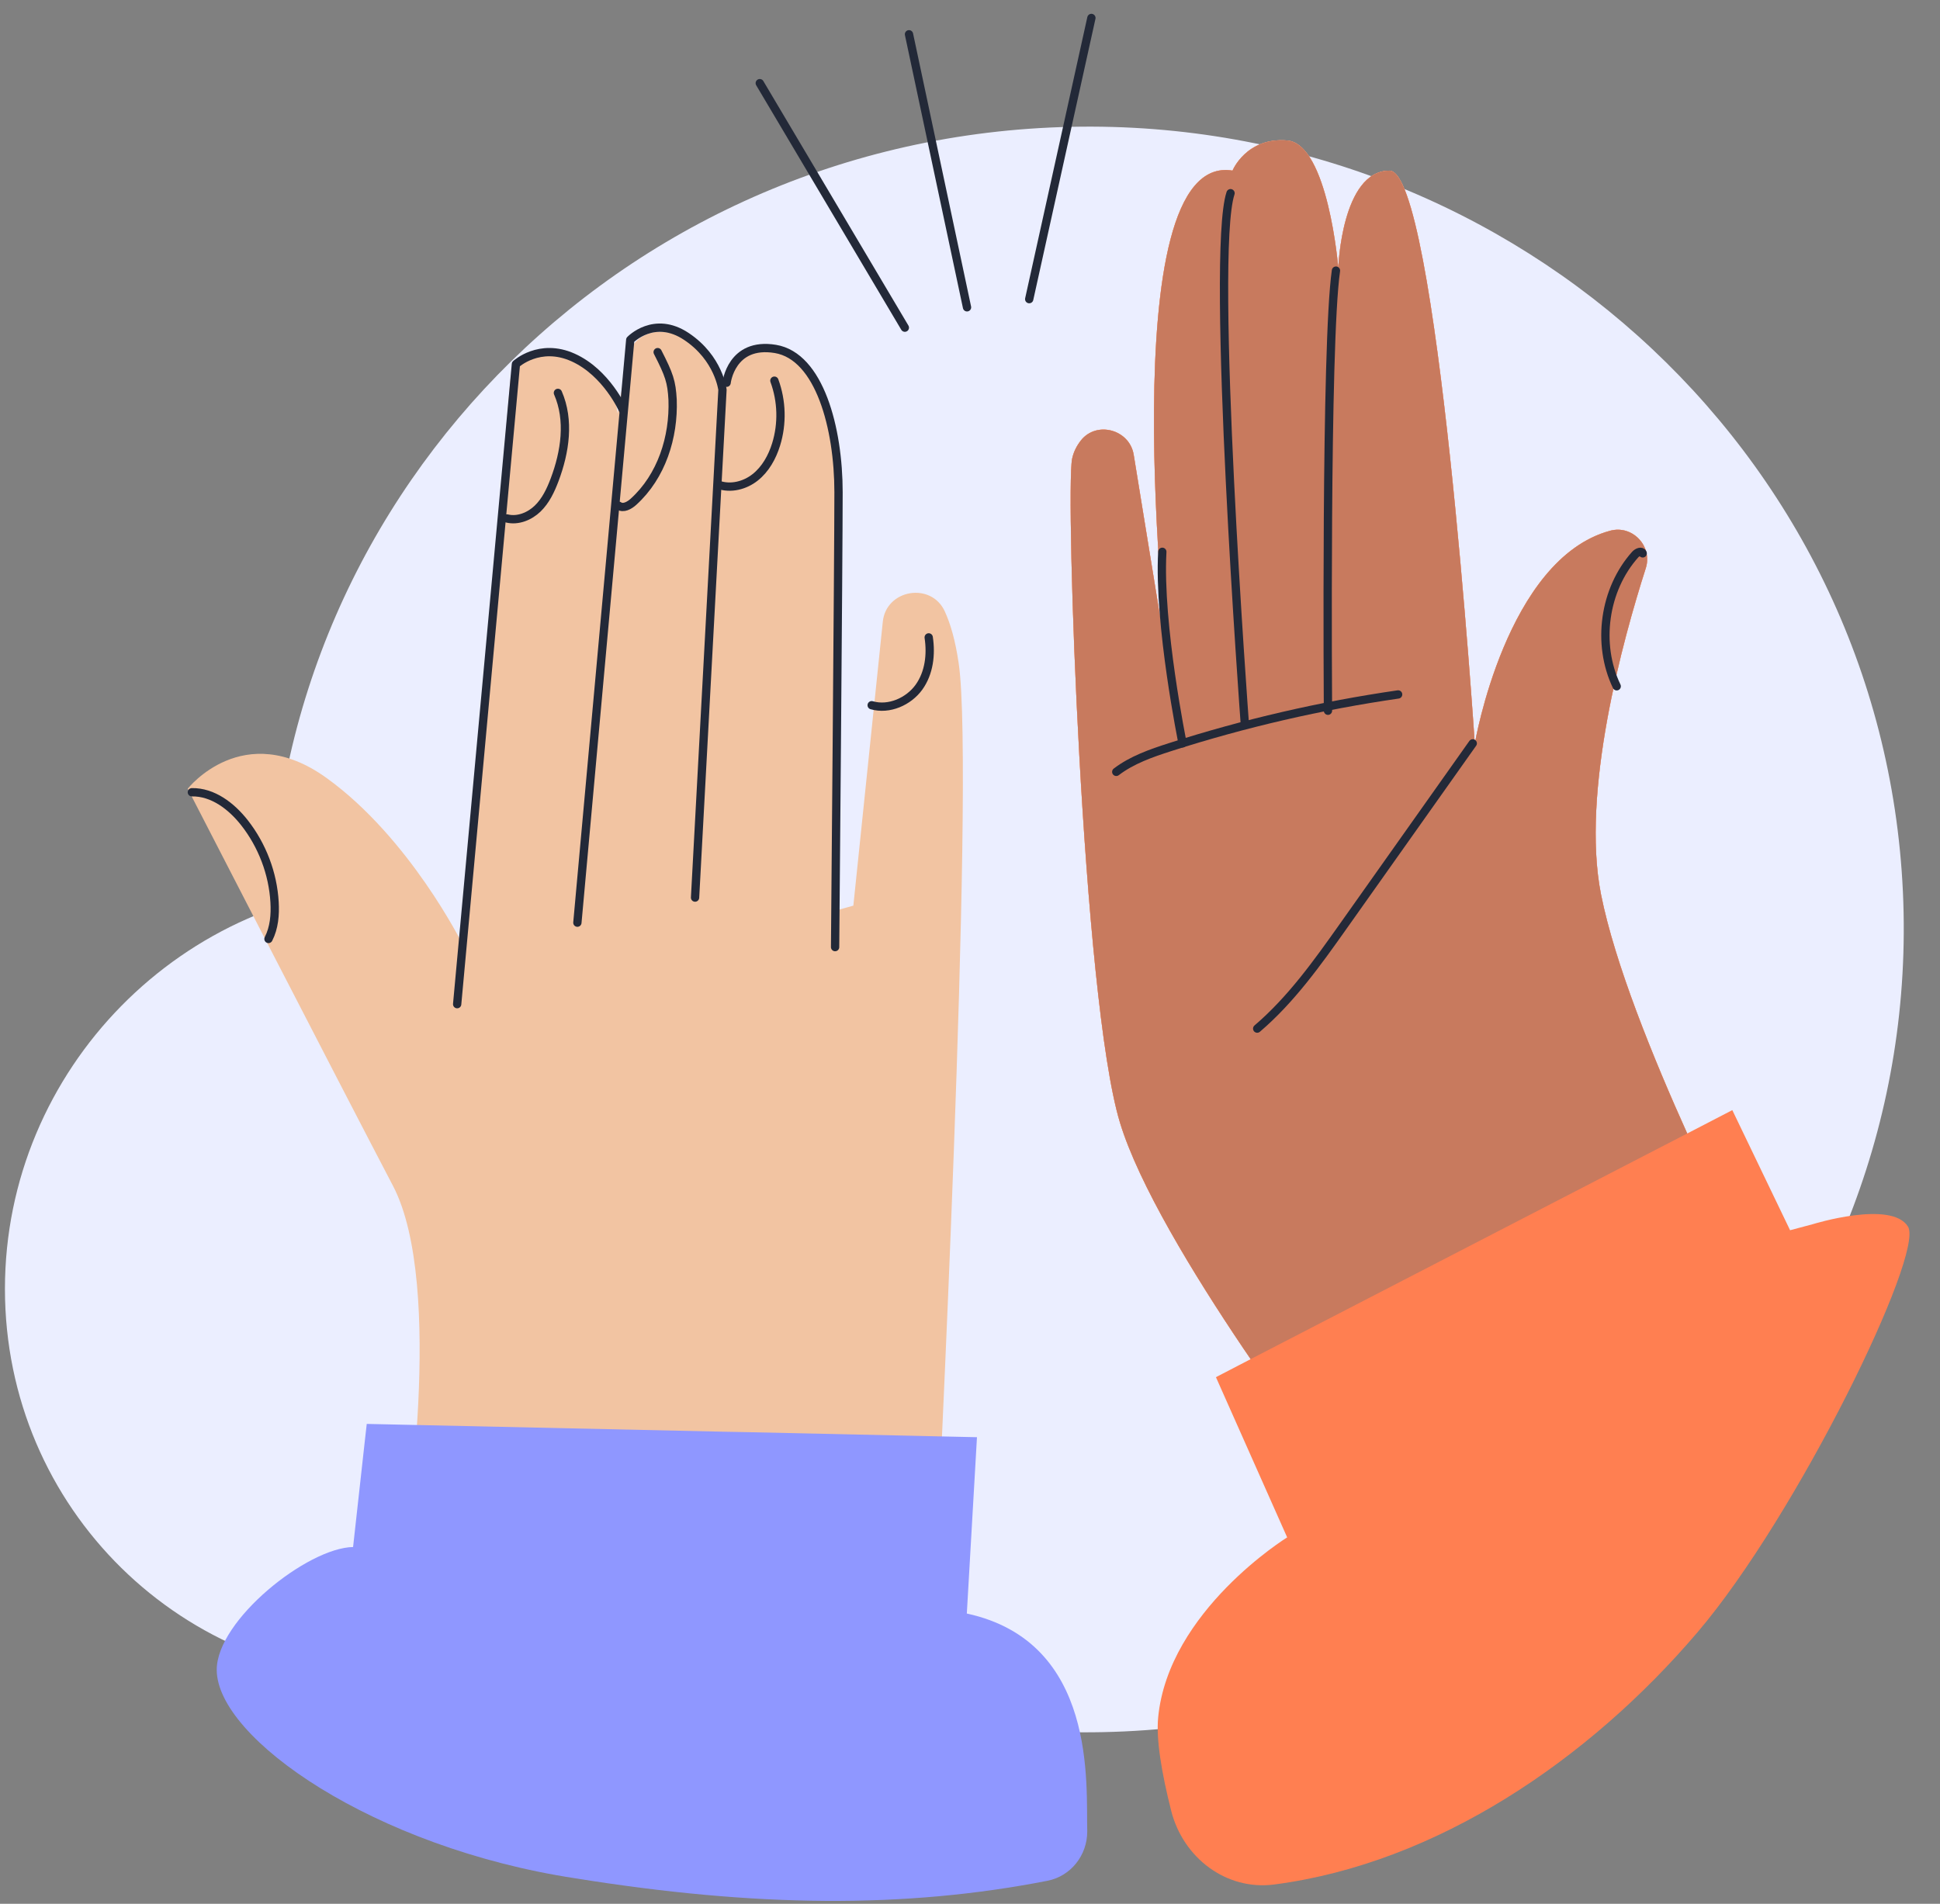 <svg width="108" height="106" viewBox="0 0 108 106" fill="none" xmlns="http://www.w3.org/2000/svg">
<rect x="0" y="0" width="108" height="106" fill="#808080" stroke="none"/>
<path d="M58.457 7.101C33.377 8.261 13.97 29.193 15.111 53.853C16.251 78.513 37.508 97.564 62.588 96.404C87.668 95.244 107.075 74.312 105.935 49.652C104.794 24.991 83.538 5.941 58.457 7.101Z" fill="#EBEEFF"/>
<path d="M0.275 71.764C0.275 83.983 10.18 93.722 22.398 93.516C34.615 93.309 44.52 83.236 44.52 71.017C44.52 58.797 34.615 49.059 22.398 49.265C10.18 49.471 0.275 59.544 0.275 71.764Z" fill="#EBEEFF"/>
<path d="M22.493 86.013C22.493 86.013 24.809 71.627 21.876 66.024C18.942 60.422 10.45 43.916 10.45 43.916C10.45 43.916 13.538 39.979 18.17 43.31C22.802 46.642 25.735 52.547 25.735 52.547L28.401 21.254C28.474 20.385 29.18 19.692 30.066 19.625C31.666 19.506 33.984 19.896 34.382 23.016L34.921 19.951C35.08 19.044 35.916 18.411 36.85 18.476C38.151 18.565 39.801 19.188 40.249 21.654L40.657 20.452C40.996 19.456 42.135 18.96 43.114 19.384C44.463 19.973 46.078 21.313 46.425 24.379C47.042 29.831 46.425 50.728 46.425 50.728L47.506 50.425L49.146 34.612C49.333 32.817 51.831 32.39 52.593 34.033C52.912 34.723 53.188 35.667 53.373 36.948C54.299 43.308 52.138 86.316 52.138 86.316L22.493 86.013Z" fill="#F2C4A2"/>
<path d="M25.45 55.911L28.721 20.276C28.721 20.276 30.029 19.062 31.9 19.903C33.77 20.744 34.681 22.825 34.681 22.825" stroke="#232938" stroke-width="0.462" stroke-linecap="round" stroke-linejoin="round"/>
<path d="M32.143 51.373L35.086 18.924C35.086 18.924 36.415 17.528 38.219 18.738C40.023 19.946 40.22 21.707 40.22 21.707L38.694 49.977" stroke="#232938" stroke-width="0.462" stroke-linecap="round" stroke-linejoin="round"/>
<path d="M40.45 21.311C40.45 21.311 40.704 19.02 43.167 19.428C45.629 19.839 46.681 23.855 46.681 27.407C46.681 30.959 46.49 52.734 46.49 52.734" stroke="#232938" stroke-width="0.462" stroke-linecap="round" stroke-linejoin="round"/>
<path d="M10.681 44.112C11.852 44.092 12.884 44.888 13.603 45.8C14.598 47.066 15.194 48.634 15.285 50.234C15.325 50.932 15.266 51.656 14.946 52.28" stroke="#232938" stroke-width="0.462" stroke-linecap="round" stroke-linejoin="round"/>
<path d="M31.059 21.875C31.725 23.398 31.459 25.169 30.873 26.721C30.654 27.302 30.381 27.88 29.933 28.316C29.486 28.749 28.828 29.018 28.219 28.867" stroke="#232938" stroke-width="0.462" stroke-linecap="round" stroke-linejoin="round"/>
<path d="M36.612 19.606C37.258 20.868 37.387 21.246 37.444 22.258C37.519 24.342 36.829 26.52 35.266 27.938C35.041 28.142 34.698 28.336 34.45 28.16" stroke="#232938" stroke-width="0.462" stroke-linecap="round" stroke-linejoin="round"/>
<path d="M43.11 21.195C43.527 22.323 43.563 23.596 43.206 24.746C42.987 25.452 42.613 26.126 42.038 26.58C41.465 27.034 40.672 27.234 39.989 26.988" stroke="#232938" stroke-width="0.462" stroke-linecap="round" stroke-linejoin="round"/>
<path d="M51.701 35.489C51.844 36.44 51.73 37.464 51.16 38.26C50.589 39.056 49.493 39.549 48.526 39.266" stroke="#232938" stroke-width="0.462" stroke-linecap="round" stroke-linejoin="round"/>
<path d="M60.527 101.973C60.527 103.302 59.614 104.465 58.309 104.72C50.339 106.28 42.023 106.19 32.027 104.582C20.835 102.88 12.066 96.796 12.066 92.974C12.065 90.209 17.111 86.182 19.656 86.136L20.317 80.165L20.417 79.282L23.346 79.346L40.29 79.716L41.699 79.743L50.387 79.933L52.349 79.977L54.388 80.022L53.823 89.84C61.104 91.421 60.456 99.378 60.527 101.973Z" fill="#8F97FF"/>
<path d="M74.505 82.457C74.505 82.457 64.436 69.397 62.345 62.492C60.254 55.587 59.306 27.413 59.685 25.546C59.764 25.164 59.938 24.826 60.166 24.533C61.043 23.408 62.886 23.917 63.113 25.318L65.004 36.928C65.004 36.928 61.773 8.379 68.615 9.499C68.615 9.499 69.376 7.635 71.653 7.821C73.934 8.007 74.502 14.912 74.502 14.912C74.502 14.912 74.692 9.502 77.352 9.502C80.011 9.502 82.102 41.409 82.102 41.409C82.102 41.409 83.849 31.113 89.638 29.551C90.89 29.213 92.01 30.425 91.62 31.639C90.351 35.597 87.998 44.101 89.13 49.807C90.65 57.456 97.68 70.891 97.68 70.891L74.502 82.459L74.505 82.457Z" fill="#FF9F7D"/>
<path d="M74.505 82.457C74.505 82.457 64.436 69.397 62.345 62.492C60.254 55.587 59.306 27.413 59.685 25.546C59.764 25.164 59.938 24.826 60.166 24.533C61.043 23.408 62.886 23.917 63.113 25.318L65.004 36.928C65.004 36.928 61.773 8.379 68.615 9.499C68.615 9.499 69.376 7.635 71.653 7.821C73.934 8.007 74.502 14.912 74.502 14.912C74.502 14.912 74.692 9.502 77.352 9.502C80.011 9.502 82.102 41.409 82.102 41.409C82.102 41.409 83.849 31.113 89.638 29.551C90.89 29.213 92.01 30.425 91.62 31.639C90.351 35.597 87.998 44.101 89.13 49.807C90.65 57.456 97.68 70.891 97.68 70.891L74.502 82.459L74.505 82.457Z" fill="#FF9F7D"/>
<path d="M74.505 82.457C74.505 82.457 64.436 69.397 62.345 62.492C60.254 55.587 59.306 27.413 59.685 25.546C59.764 25.164 59.938 24.826 60.166 24.533C61.043 23.408 62.886 23.917 63.113 25.318L65.004 36.928C65.004 36.928 61.773 8.379 68.615 9.499C68.615 9.499 69.376 7.635 71.653 7.821C73.934 8.007 74.502 14.912 74.502 14.912C74.502 14.912 74.692 9.502 77.352 9.502C80.011 9.502 82.102 41.409 82.102 41.409C82.102 41.409 83.849 31.113 89.638 29.551C90.89 29.213 92.01 30.425 91.62 31.639C90.351 35.597 87.998 44.101 89.13 49.807C90.65 57.456 97.68 70.891 97.68 70.891L74.502 82.459L74.505 82.457Z" fill="#FF9F7D"/>
<path opacity="0.46" d="M74.505 82.457C74.505 82.457 64.436 69.397 62.345 62.492C60.254 55.587 59.306 27.413 59.685 25.546C59.764 25.164 59.938 24.826 60.166 24.533C61.043 23.408 62.886 23.917 63.113 25.318L65.004 36.928C65.004 36.928 61.773 8.379 68.615 9.499C68.615 9.499 69.376 7.635 71.653 7.821C73.934 8.007 74.502 14.912 74.502 14.912C74.502 14.912 74.692 9.502 77.352 9.502C80.011 9.502 82.102 41.409 82.102 41.409C82.102 41.409 83.849 31.113 89.638 29.551C90.89 29.213 92.01 30.425 91.62 31.639C90.351 35.597 87.998 44.101 89.13 49.807C90.65 57.456 97.68 70.891 97.68 70.891L74.502 82.459L74.505 82.457Z" fill="#885039"/>
<path d="M65.834 41.389C65.834 41.389 64.481 34.768 64.706 30.724" stroke="#232938" stroke-width="0.462" stroke-linecap="round" stroke-linejoin="round"/>
<path d="M69.296 40.255C69.296 40.255 67.359 14.213 68.504 10.757" stroke="#232938" stroke-width="0.462" stroke-linecap="round" stroke-linejoin="round"/>
<path d="M73.928 39.573C73.928 39.573 73.779 19.177 74.373 15.068" stroke="#232938" stroke-width="0.462" stroke-linecap="round" stroke-linejoin="round"/>
<path d="M69.988 57.272C71.889 55.648 73.343 53.599 74.779 51.572L81.988 41.389" stroke="#232938" stroke-width="0.462" stroke-linecap="round" stroke-linejoin="round"/>
<path d="M62.142 42.977C63.02 42.308 64.084 41.938 65.135 41.6C69.275 40.272 73.529 39.289 77.834 38.666" stroke="#232938" stroke-width="0.462" stroke-linecap="round" stroke-linejoin="round"/>
<path d="M91.45 30.811C91.396 30.645 91.148 30.747 91.033 30.876C89.297 32.816 88.87 35.855 90.002 38.212" stroke="#232938" stroke-width="0.462" stroke-linecap="round" stroke-linejoin="round"/>
<path d="M106.219 68.297C107.142 69.793 100.062 84.354 94.494 90.891C88.478 97.954 80.014 103.745 70.933 104.927C68.261 105.275 65.862 103.438 65.201 100.825C64.656 98.67 64.36 96.838 64.474 95.635C65.04 89.689 71.657 85.6 71.657 85.6L67.691 76.679L69.702 75.635L93.91 63.121L96.438 61.81L99.654 68.498L100.911 68.163C100.911 68.163 105.296 66.802 106.219 68.297Z" fill="#FF7F51"/>
<path d="M42.296 4.63L50.373 18.244" stroke="#232938" stroke-width="0.462" stroke-linecap="round" stroke-linejoin="round"/>
<path d="M50.604 1.908L53.834 17.111" stroke="#232938" stroke-width="0.462" stroke-linecap="round" stroke-linejoin="round"/>
<path d="M60.758 1L57.296 16.656" stroke="#232938" stroke-width="0.462" stroke-linecap="round" stroke-linejoin="round"/>
</svg>
